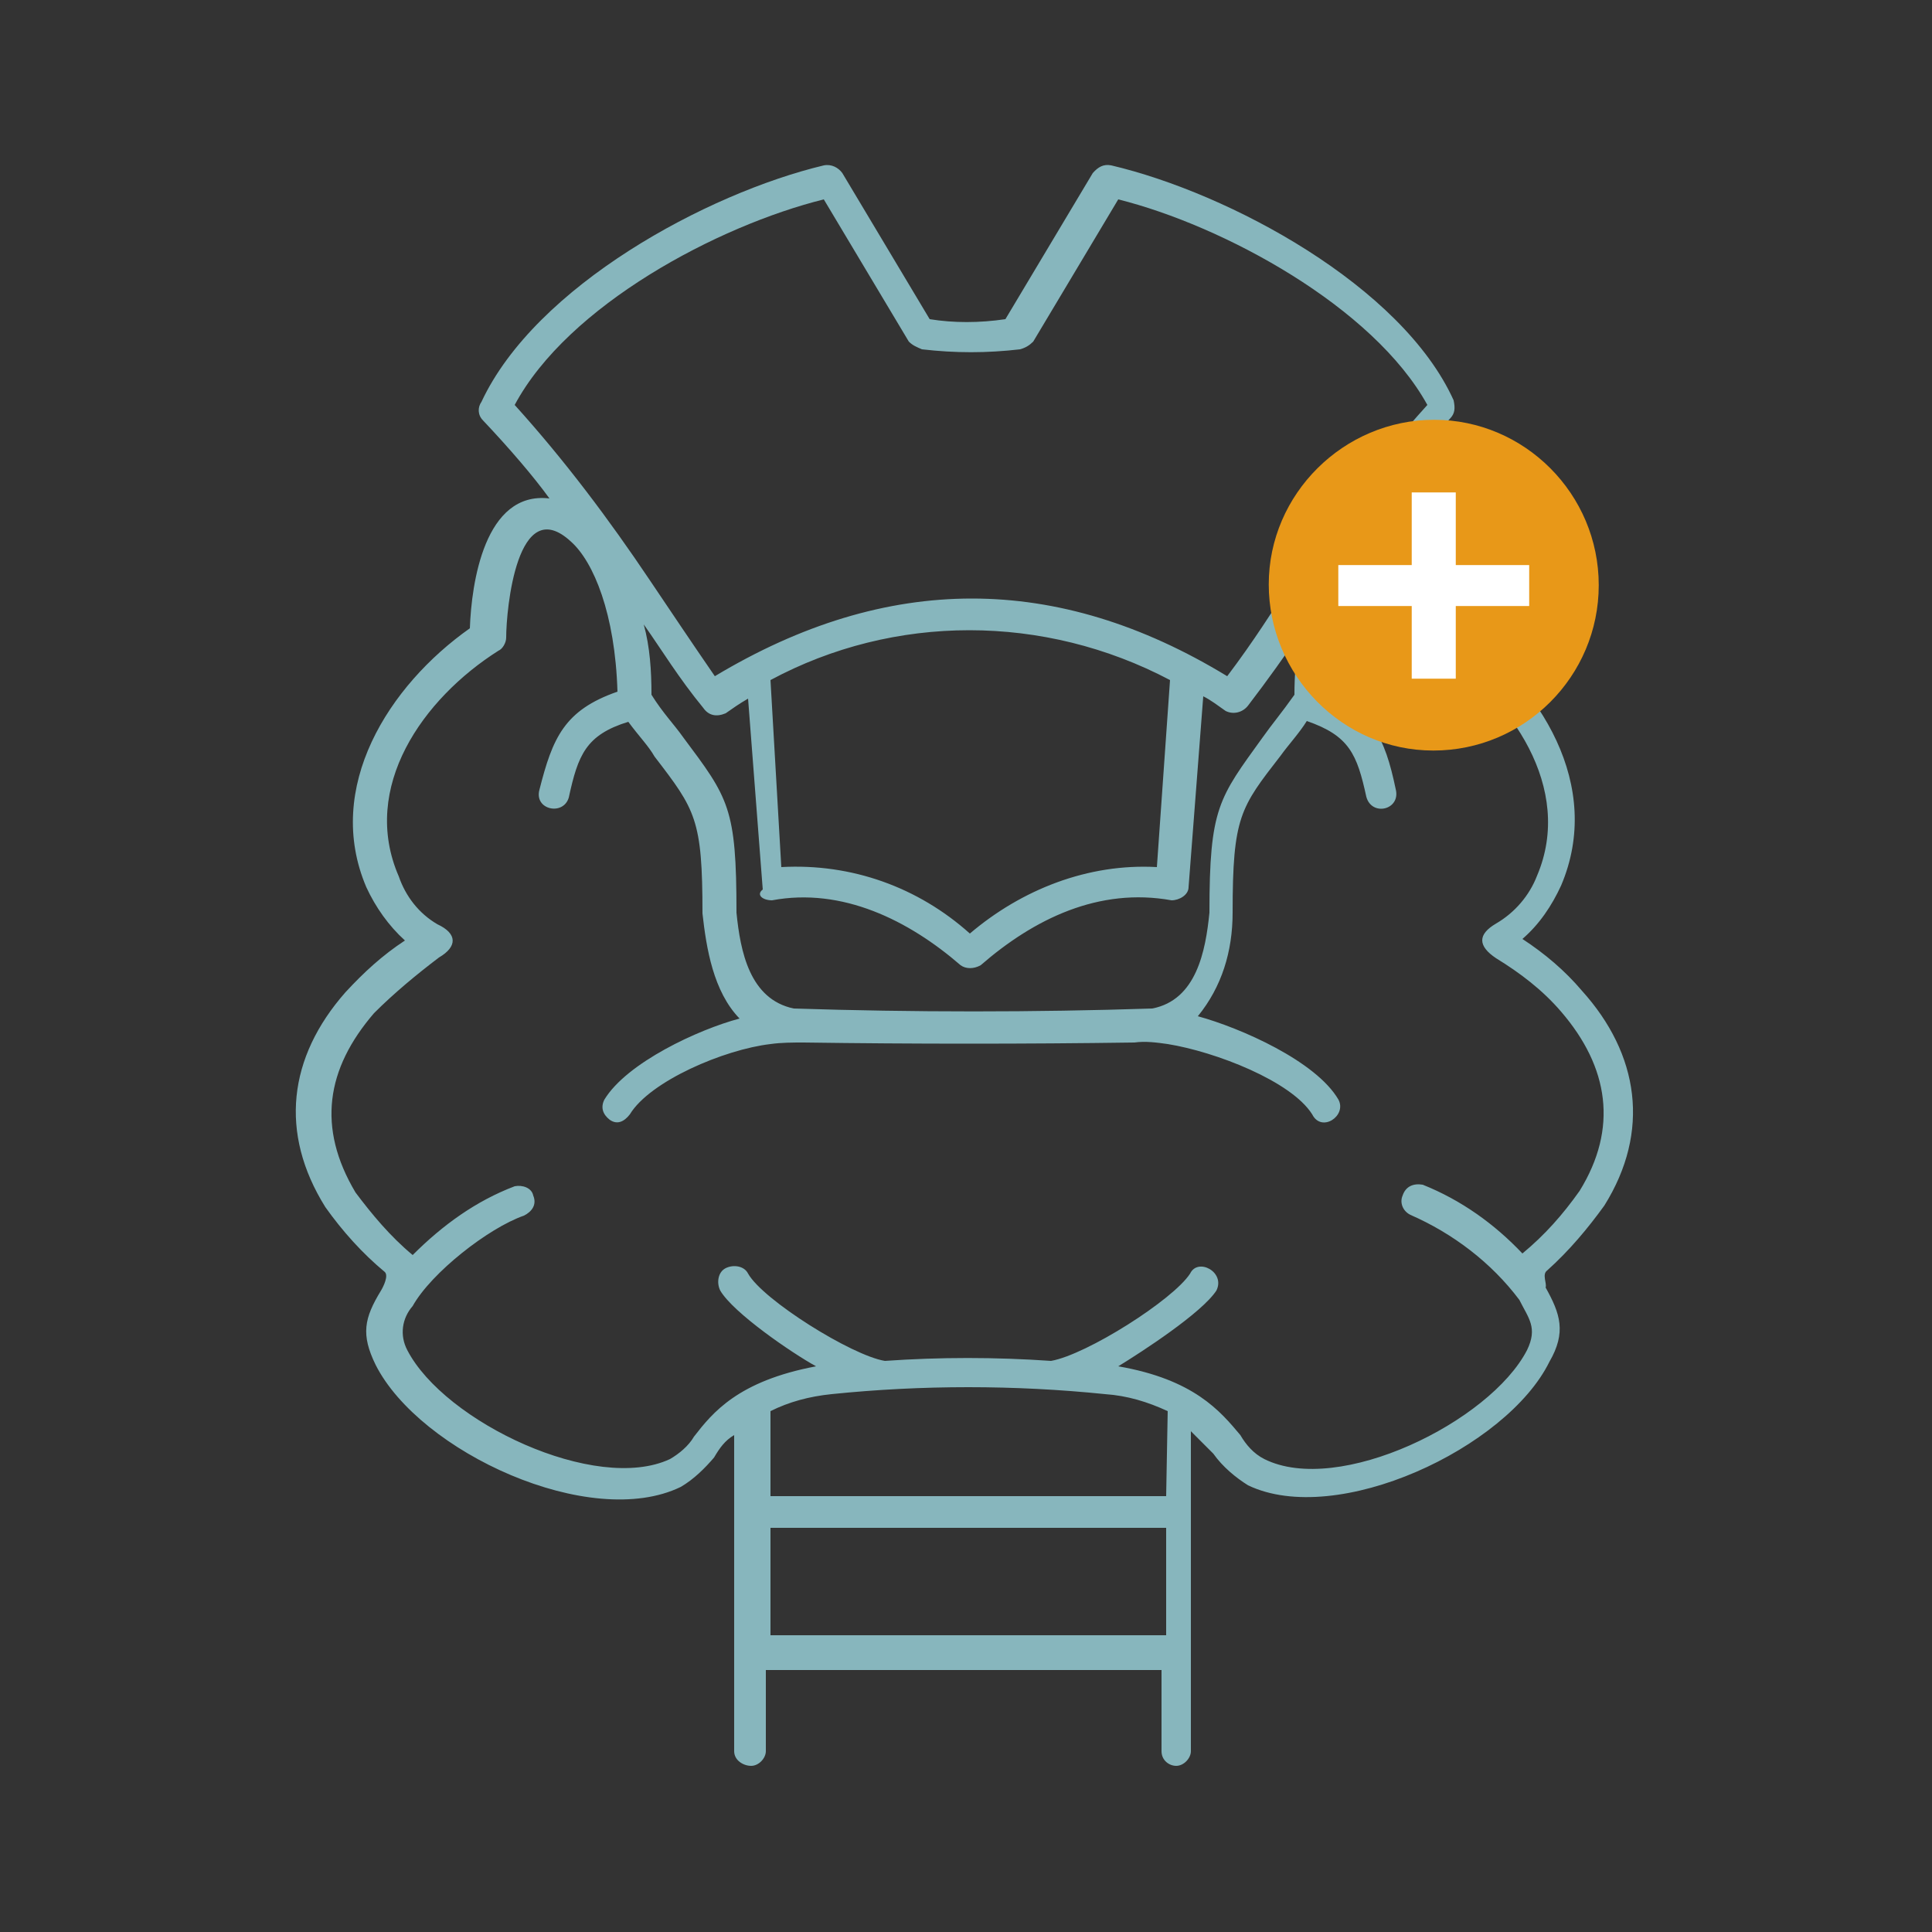 <svg xmlns="http://www.w3.org/2000/svg" xmlns:xlink="http://www.w3.org/1999/xlink" id="Livello_1" x="0px" y="0px" viewBox="0 0 250 250" style="enable-background:new 0 0 250 250;" xml:space="preserve"><rect x="0" y="0" width="250" height="250" fill="#333333" stroke="none"/><style type="text/css">	.st0{fill:#87B6BD;}	.st1{fill:#E89818;}	.st2{fill:#FFFFFF;}</style><path id="Tracciato_1138" class="st0" d="M200.2,164.4c2.9-2.6,5.3-5.5,7.4-8.4c6-9.6,4.5-19.6-2.9-27.8c-2.2-2.6-4.8-4.8-7.7-6.7 c2.2-1.9,3.8-4.3,5-6.9c5.5-12.9-2.6-25.9-13.4-33.5c-0.2-5.5-1.9-17-9.6-16.8c2.6-3.1,5.3-6.5,8.6-10.1c0.7-0.7,0.7-1.4,0.5-2.4 c-6.7-14.8-29-26.8-44.3-30.4c-1-0.2-1.7,0.2-2.4,1l-11.3,18.9c-3.4,0.5-6.7,0.5-9.8,0l-11.3-18.9c-0.5-0.7-1.4-1.2-2.4-1 c-15.1,3.6-37.3,15.6-44.3,30.6c-0.5,0.7-0.5,1.7,0.2,2.4c3.4,3.6,6.5,7.2,8.6,10.1c-8.4-1-10.1,11-10.3,16.8 c-10.5,7.4-18.9,20.6-13.4,33.5c1.2,2.6,2.9,5,5,6.9c-2.9,1.9-5.3,4.1-7.7,6.7c-7.4,8.4-8.6,18.2-2.6,27.8c2.2,3.1,4.8,6,7.7,8.4 c0.5,0.5-0.2,1.9-0.5,2.4c-2.2,3.6-2.6,5.7-0.7,9.6c5.7,11.3,27.8,21.5,39.5,15.8c1.7-1,3.1-2.4,4.3-3.8c0.7-1.2,1.4-2.2,2.6-2.9 v40.9c0,1.2,1.2,1.9,2.2,1.9s1.9-1,1.9-1.9v-10.5h51.2v10.5c0,1.2,1,1.9,1.9,1.9c1,0,1.9-1,1.9-1.9v-41.4c1,1,1.9,1.9,2.9,2.9 c1.2,1.7,2.9,3.1,4.5,4.1c11.5,5.5,33.5-4.8,39-16c2.2-3.8,1.4-6.2-0.5-9.6C200.2,166.1,199.5,164.9,200.2,164.4 M66.6,52.4 c6.9-12.9,26.3-23.2,40-26.6l11,18.4c0.5,0.5,1,0.7,1.7,1c4.3,0.5,8.4,0.5,12.7,0c0.7-0.2,1.2-0.5,1.7-1l11-18.4 c13.6,3.4,33,13.9,40,26.6c-6.5,7.2-12.2,14.6-17.5,22.7c-2.4,3.8-5,7.9-8.4,12.4c-22-13.4-44-13.4-66.3,0 c-3.1-4.5-5.7-8.4-8.4-12.4C78.8,67.2,73.1,59.6,66.6,52.4 M99.9,116.5c9.1-1.7,17.7,2.6,24.4,8.4c0.7,0.5,1.7,0.5,2.6,0 c6.9-6,15.3-10.1,24.7-8.4c1,0,2.2-0.7,2.2-1.7l1.9-24.7c1,0.5,1.9,1.2,2.9,1.9c1,0.5,2.2,0.2,2.9-0.7c2.6-3.4,4.8-6.5,6.7-9.3 c-0.5,2.6-0.7,5.3-0.7,7.9c-1.7,2.4-2.9,3.8-4.1,5.5c-5.7,7.9-6.9,9.1-6.9,22.7c-0.5,5-1.7,11.3-7.4,12.4c-15.3,0.5-30.9,0.5-46.4,0 c-5.7-1.2-6.9-7.4-7.4-12.4c0-13.6-1-14.8-6.9-22.7c-1.2-1.7-2.6-3.1-4.1-5.5c0-3.1-0.2-6.2-1-9.1c2.4,3.4,4.5,6.9,7.7,10.8 c0.7,1,1.7,1.2,2.9,0.7c1-0.7,1.7-1.2,2.9-1.9l1.9,24.7C97.8,115.8,98.7,116.5,99.9,116.5 M99.7,88c16-8.6,35.4-8.6,51.7,0 l-1.7,24.2c-8.9-0.5-17.5,2.9-24.2,8.6c-6.7-6-15.3-9.1-24.4-8.6L99.7,88z M150.9,211.6H99.7v-13.9h51.2V211.6z M150.9,193.6H99.7 v-11c2.4-1.2,5-1.9,7.9-2.2l0,0c11.7-1.2,23.7-1.2,35.4,0c2.9,0.2,5.5,1,8.1,2.2L150.9,193.6z M182.5,157.2 c5.5,2.4,10.5,6.2,14.1,11c1.2,2.4,2.4,3.6,1,6.5c-4.8,9.3-24.4,18.9-34,14.1c-1.4-0.7-2.4-1.9-3.1-3.1c-2.6-3.1-6-7.2-15.8-8.9 c3.1-1.9,10.8-6.9,12.7-9.8c1.2-2.4-2.4-4.3-3.4-2.2c-2.2,3.4-13.4,10.5-18,11.3c-7.2-0.5-14.4-0.5-21.5,0 c-4.3-0.7-15.8-7.9-17.7-11.3c-0.5-1-1.9-1.2-2.9-0.7c-1,0.5-1.2,1.9-0.7,2.9l0,0c1.7,2.9,9.3,8.1,12.4,9.8 c-10.1,1.9-13.4,6-15.8,9.1c-0.7,1.2-1.9,2.2-3.1,2.9c-9.6,4.5-29.2-4.8-34-14.1c-1-1.9-0.7-4.1,0.7-5.7c2.4-4.3,9.8-10.1,14.4-11.7 c1-0.5,1.7-1.4,1.2-2.6c-0.2-1-1.4-1.4-2.4-1.2c-5,1.9-9.3,5-13.2,8.9c-2.9-2.4-5.3-5.3-7.4-8.1c-5-8.4-3.8-16,2.4-23.2 c2.6-2.6,5.5-5,8.4-7.2c2.4-1.4,2.4-3.1-0.2-4.3c-2.4-1.4-4.1-3.6-5-6.2c-5-11.5,3.1-23,12.9-29.2c0.5-0.2,1-1,1-1.7 c0-3.6,1.4-18.9,8.4-12.4c2.9,2.6,5.7,9.3,6,19.4c-6.9,2.4-8.4,6-10.1,12.7c-0.7,2.6,3.1,3.4,3.8,1c1.2-5.5,2.2-8.1,7.7-9.8 c1.4,1.9,2.6,3.1,3.4,4.5c5.3,6.9,6.2,8.1,6.2,20.3c0.5,4.5,1.4,10.1,4.8,13.6c-5.3,1.4-14.6,5.7-17.5,10.5c-0.5,1-0.2,1.9,0.7,2.6 c1,0.7,1.9,0.2,2.6-0.7l0,0c2.6-4.3,12.2-8.4,18.2-9.1c1.4-0.2,2.9-0.2,4.3-0.2c14.1,0.2,28.7,0.2,42.8,0c1.4-0.2,2.9,0,4.3,0.2 c6.2,1,16,4.8,18.7,9.1c1.2,2.4,4.5,0.2,3.4-1.9c-2.9-5-12.7-9.3-18.2-10.8c3.1-3.8,4.5-8.4,4.5-13.4c0-12.4,1-13.6,6.2-20.3 c1-1.4,2.4-2.9,3.4-4.5c5.5,1.9,6.5,4.3,7.7,9.8c0.7,2.6,4.5,1.7,3.8-1c-1.4-6.7-3.1-10.3-9.8-12.7l0,0c0-9.8,2.9-16.5,6-19.4 c6.7-6.5,8.4,8.6,8.4,12.4c0,0.7,0.2,1.4,1,1.9c9.3,6,17.5,17.7,12.7,29c-1,2.6-2.9,4.8-5.3,6.2c-2.4,1.4-2.4,2.9,0,4.5 c3.1,1.9,6,4.1,8.4,6.9c6.2,7.2,7.4,15.1,2.4,23.2c-2.2,3.1-4.5,5.7-7.4,8.1c-3.6-3.8-7.9-6.9-12.9-8.9c-1.2-0.2-2.2,0.2-2.6,1.4 C181.1,155.6,181.5,156.7,182.5,157.2"></path><g id="Raggruppa_290" transform="translate(148.676 89.12)">	<g>		<g id="Raggruppa_230">			<path id="Tracciato_1071" class="st1" d="M58.2-13.4c0-11.8-9.6-21.4-21.3-21.4s-21.4,9.6-21.4,21.3S25,8,36.8,8c0,0,0,0,0,0    C48.6,8,58.2-1.6,58.2-13.4"></path>			<path id="Tracciato_1072" class="st2" d="M49.2-10.7h-9.5v9.4H34v-9.4h-9.5V-16H34v-9.4h5.7v9.4h9.5V-10.7z"></path>		</g>	</g></g></svg>